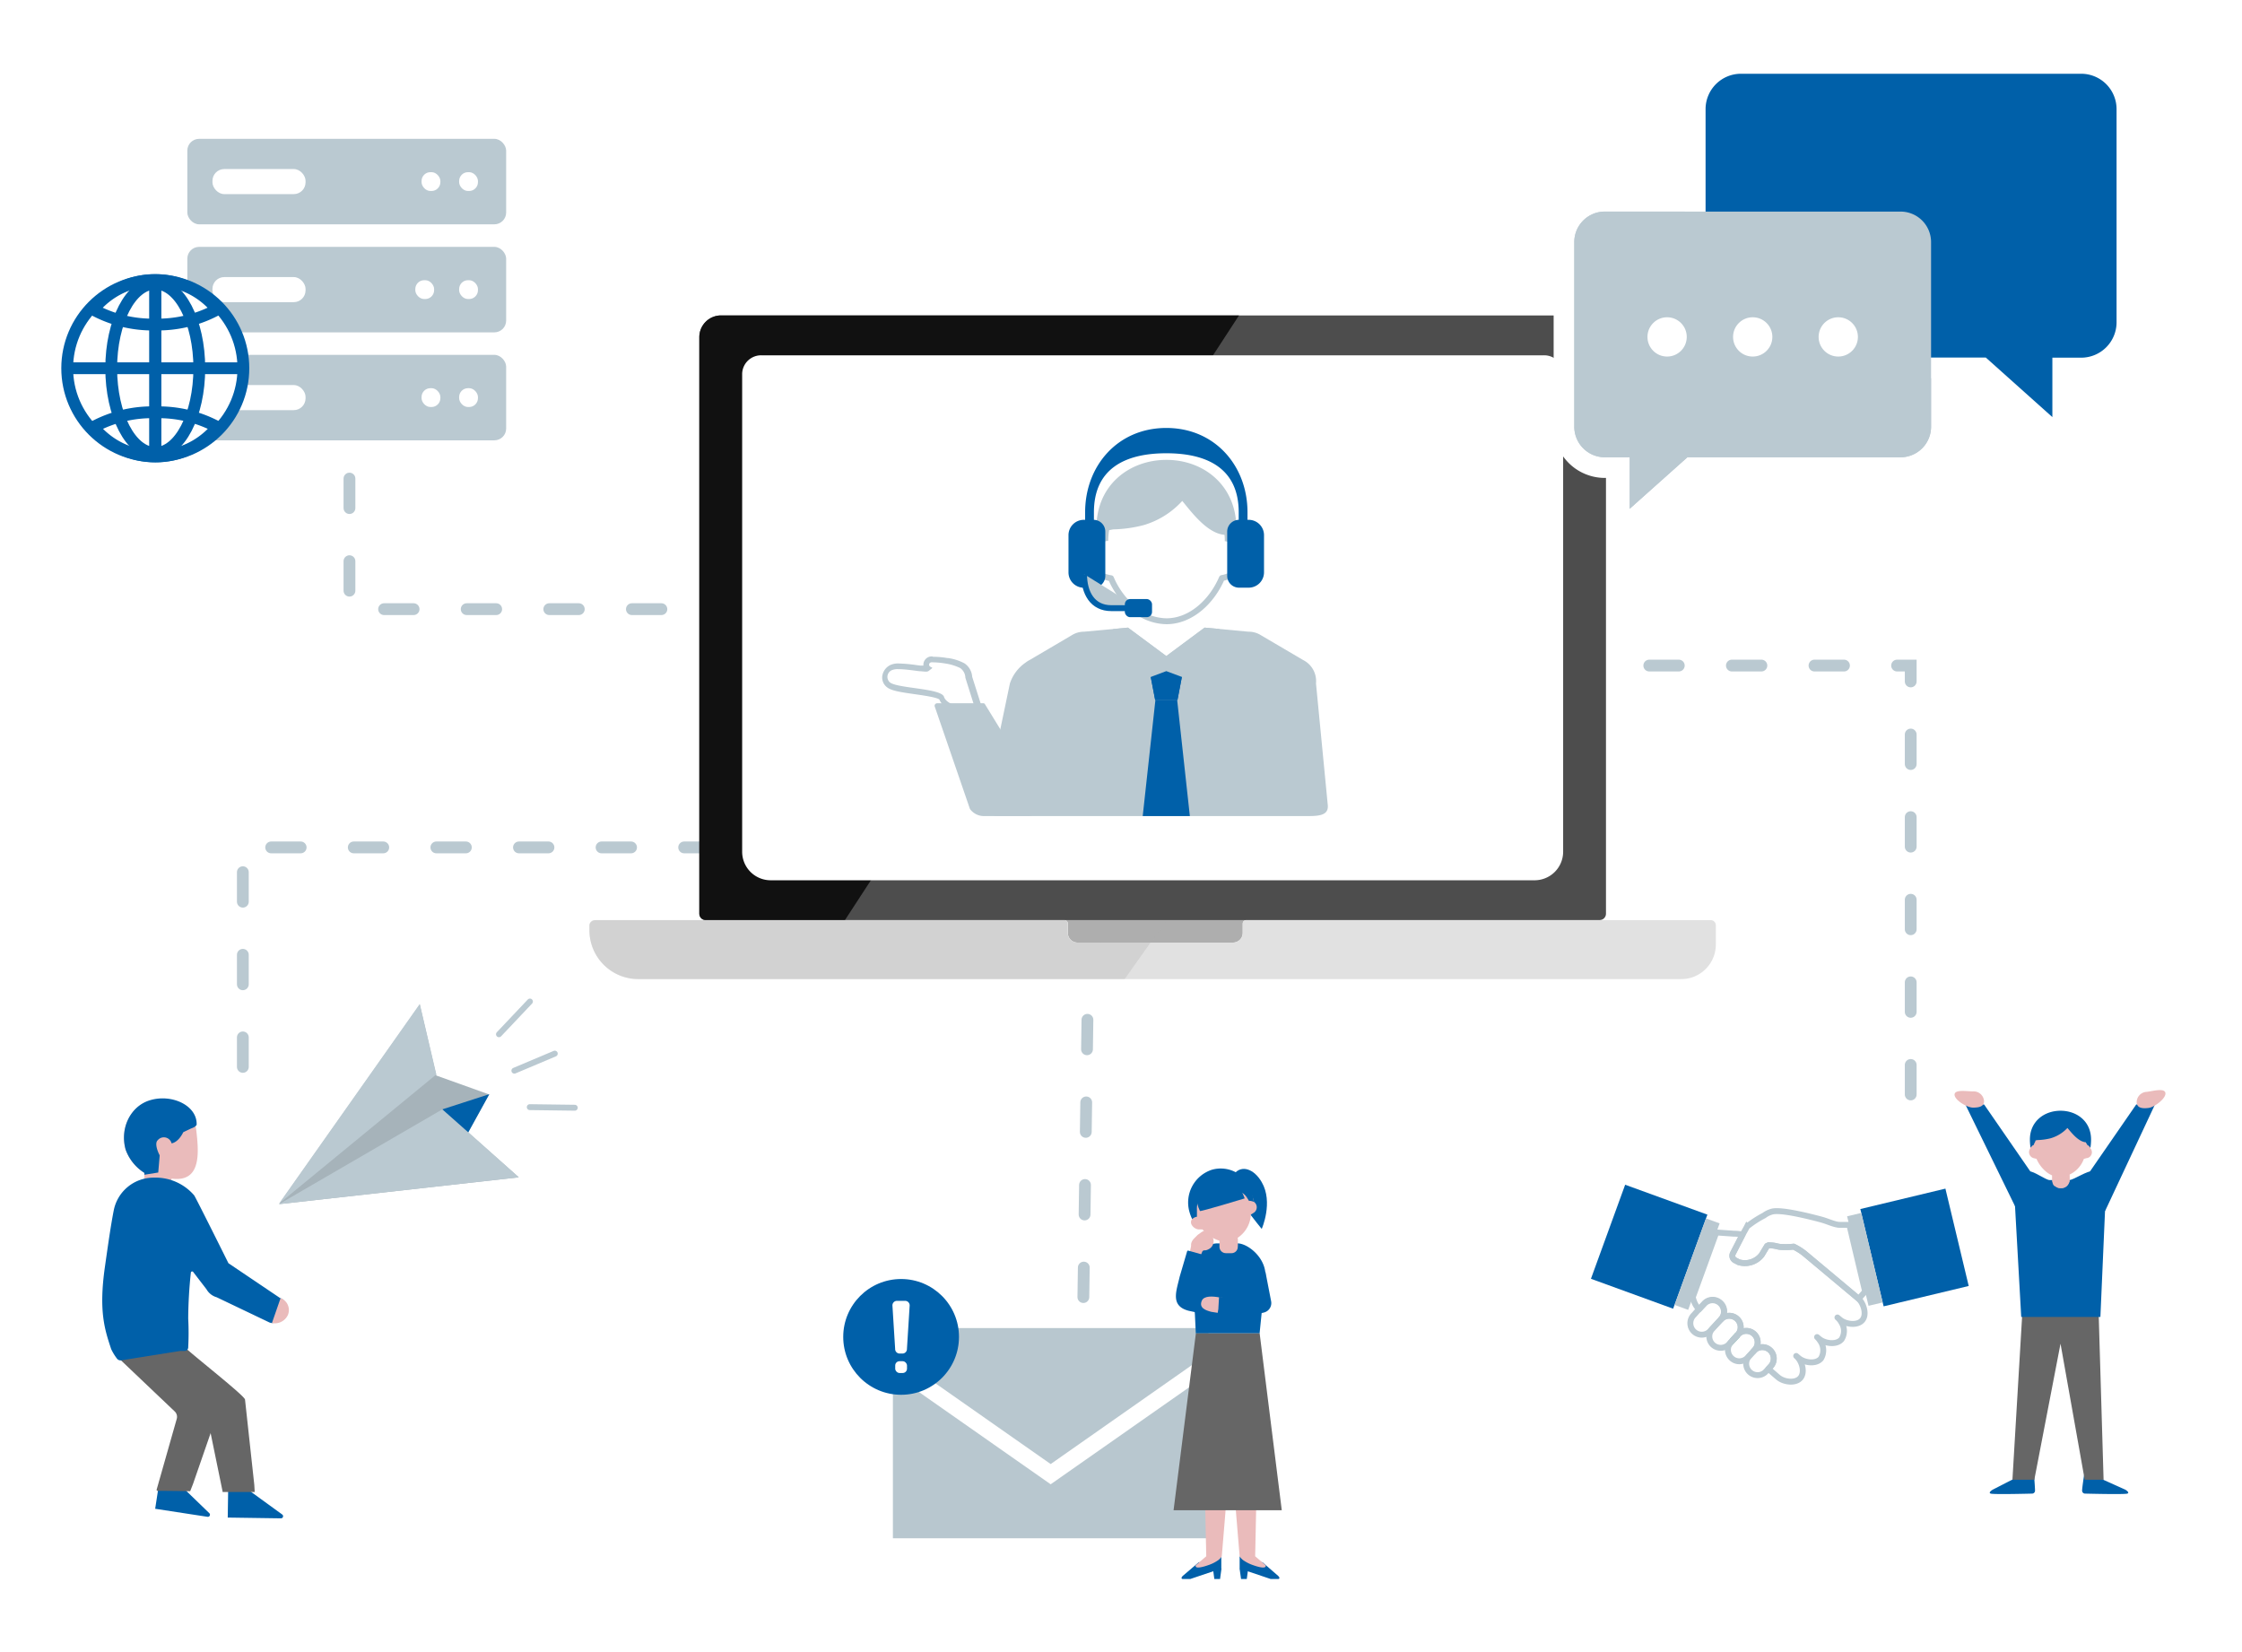<svg xmlns="http://www.w3.org/2000/svg" width="380" height="280" viewBox="0 0 380 280">
  <g id="_03_WEB接客シナリオ設計_380x280" data-name="03_WEB接客シナリオ設計_380x280" style="isolation: isolate">
    <g id="レイヤー_1" data-name="レイヤー 1">
      <rect id="長方形_1693" data-name="長方形 1693" width="380" height="280" fill="#fff"/>
      <path id="パス_1165" data-name="パス 1165" d="M41.16,180.82v-37.2H184.74l-1.17,79.7" fill="none" stroke="#bac9d1" stroke-linecap="round" stroke-miterlimit="10" stroke-width="2" stroke-dasharray="5 9"/>
      <path id="パス_1166" data-name="パス 1166" d="M33.26,191.51c-.44-3.74-4.61-5.81-7.88-4.9s-5.1,4.6-4.09,8.22a7.74,7.74,0,0,0,3.18,3.95l-.09,5.08,4.45-.47.24-3.64C34.14,200.44,33.72,195.41,33.26,191.51Z" fill="#eabbbb"/>
      <path id="パス_1167" data-name="パス 1167" d="M38.67,252.6l-.07,4.6,9,.13a.36.36,0,0,0,.22-.66l-5.51-4Z" fill="#0060a9"/>
      <path id="パス_1168" data-name="パス 1168" d="M27,251.17l-.7,4.54,8.86,1.36a.36.36,0,0,0,.31-.62l-4.9-4.74Z" fill="#0060a9"/>
      <path id="パス_1169" data-name="パス 1169" d="M19.69,229.78l15.39,10.09,2.65,12.92a.31.31,0,0,0,0,.08h5.44l-.07-1.23-1.57-14.43c0-.66-10-8.43-10.39-9.07" fill="#666"/>
      <path id="パス_1170" data-name="パス 1170" d="M19.69,229.78l9.93,9.44a1.26,1.26,0,0,1,.34,1.24l-3.41,12a.17.17,0,0,0,.16.21c1,0,5.51.05,5.52.07h0l.48-1.22,5-14.43c0-.67-11-8.44-11.46-9.07" fill="#666"/>
      <path id="パス_1171" data-name="パス 1171" d="M18.84,228.64a9,9,0,0,0,1,1.64.76.76,0,0,0,.71.27l10-1.59h.75a.6.6,0,0,0,.6-.64,45.709,45.709,0,0,0,0-4.85,77,77,0,0,1,.45-7.79.22.22,0,0,1,.39-.11L35,218.51h0a2.89,2.89,0,0,0,1.72,1.35l8.94,4.27c1.22.47,1.37-.73,1.87-1.88s1.17-1.79-.06-2.26l-8.75-5.9s-5.52-11.1-5.81-11.5a8.63,8.63,0,0,0-6.85-3,6.87,6.87,0,0,0-6.79,5.59c-.5,2.56-.94,5.68-1.5,9.61C16.72,222.26,17.75,225.35,18.84,228.64Z" fill="#0060a9"/>
      <path id="パス_1172" data-name="パス 1172" d="M47.56,220l-1.47,4.23a2.44,2.44,0,0,0,2.7-1.35A2.17,2.17,0,0,0,47.56,220Z" fill="#eabbbb"/>
      <path id="パス_1173" data-name="パス 1173" d="M25.36,186.49c-3.24,1-5.08,4.72-4.07,8.34a7.74,7.74,0,0,0,3.18,3.95v.31h.05l2.3-.37.36-4.24,1.72-.68s1.18.07,2.17-1.92l1.16-.55.1-.05c.15-.06.84-.28,1-.66C33.45,187.35,29.07,185.32,25.36,186.49Z" fill="#0060a9"/>
      <path id="パス_1174" data-name="パス 1174" d="M28.49,195.23c-.66.58-.61,1.63-1.09,1.08s-1.32-2.48-.67-3.06a1.35,1.35,0,1,1,1.76,2Z" fill="#eabbbb"/>
      <path id="パス_1175" data-name="パス 1175" d="M59.23,67.11v36.13H239.89v9.56h83.96v78.64" fill="none" stroke="#bac9d1" stroke-linecap="round" stroke-miterlimit="10" stroke-width="2" stroke-dasharray="5 9"/>
      <path id="パス_1176" data-name="パス 1176" d="M203.34,230.43l1.48-1.03v-4.32H151.34v4.32l1.47,1.03,25.27,17.7Z" fill="#fff"/>
      <path id="パス_1177" data-name="パス 1177" d="M178.08,251.56l-26.74-18.73v27.88h53.48V232.83Z" fill="#fff"/>
      <path id="パス_1178" data-name="パス 1178" d="M203.34,230.43l1.48-1.03v-4.32H151.34v4.32l1.47,1.03,25.27,17.7Z" fill="none" stroke="#fff" stroke-miterlimit="10" stroke-width="3"/>
      <path id="パス_1179" data-name="パス 1179" d="M178.08,251.56l-26.74-18.73v27.88h53.48V232.83Z" fill="none" stroke="#fff" stroke-miterlimit="10" stroke-width="3"/>
      <path id="パス_1180" data-name="パス 1180" d="M203.34,230.43l1.48-1.03v-4.32H151.34v4.32l1.47,1.03,25.27,17.7Z" fill="#b8c7cf"/>
      <path id="パス_1181" data-name="パス 1181" d="M178.08,251.56l-26.74-18.73v27.88h53.48V232.83Z" fill="#b8c7cf"/>
      <circle id="楕円形_135" data-name="楕円形 135" cx="9.81" cy="9.81" r="9.81" transform="translate(142.92 216.77)" fill="#0060a9"/>
      <path id="パス_1182" data-name="パス 1182" d="M153,229.4h-.55a.76.76,0,0,1-.73-.79l-.46-7.35a.77.77,0,0,1,.72-.79h1.48a.77.77,0,0,1,.72.79l-.46,7.35a.76.76,0,0,1-.72.79Z" fill="#fff"/>
      <rect id="長方形_1694" data-name="長方形 1694" width="2" height="2" rx="0.73" transform="translate(151.73 230.7)" fill="#fff"/>
      <path id="パス_1183" data-name="パス 1183" d="M181,156.54v1.57a1.63,1.63,0,0,0,1.63,1.64H209a1.64,1.64,0,0,0,1.63-1.64v-1.57a.6.6,0,0,1,.6-.6H180.38a.59.59,0,0,1,.62.6Z" fill="#aeaeae"/>
      <path id="パス_1184" data-name="パス 1184" d="M181,156.54v1.57a1.63,1.63,0,0,0,1.63,1.64h12.46l2.69-3.81h-17.4a.59.59,0,0,1,.62.6Z" fill="#aeaeae" opacity="0.15" style="mix-blend-mode: multiply;isolation: isolate"/>
      <path id="パス_1185" data-name="パス 1185" d="M179.89,155.94H119.62a1.09,1.09,0,0,1-1.09-1.09V57.13a3.68,3.68,0,0,1,3.68-3.67H268.52a3.68,3.68,0,0,1,3.68,3.67v97.72a1.09,1.09,0,0,1-1.09,1.09H211.69" fill="#4d4d4d"/>
      <path id="パス_1186" data-name="パス 1186" d="M210,53.46H122.21a3.68,3.68,0,0,0-3.68,3.67v97.72a1.09,1.09,0,0,0,1.09,1.09h23.59Z" fill="#111"/>
      <path id="パス_1187" data-name="パス 1187" d="M260.09,149.19H130.63a4.83,4.83,0,0,1-4.84-4.82V63.31a3.21,3.21,0,0,1,3.32-3.09h132.5a3.21,3.21,0,0,1,3.33,3.09v81.06A4.84,4.84,0,0,1,260.09,149.19Z" fill="#fff"/>
      <path id="パス_1188" data-name="パス 1188" d="M290.82,156.83v3.26a5.86,5.86,0,0,1-5.85,5.85H108.15a8.27,8.27,0,0,1-8.25-8.25v-.86a.9.9,0,0,1,.9-.89h79.58a.59.59,0,0,1,.59.6v1.57a1.63,1.63,0,0,0,1.63,1.64H209a1.64,1.64,0,0,0,1.63-1.64v-1.57a.6.6,0,0,1,.6-.6h78.73A.89.89,0,0,1,290.82,156.83Z" fill="#e1e1e1"/>
      <path id="パス_1189" data-name="パス 1189" d="M182.6,159.75a1.63,1.63,0,0,1-1.63-1.64v-1.57a.59.59,0,0,0-.59-.6H101.17c-.7,0-1.27.4-1.27.89v.86h0a8.28,8.28,0,0,0,8,8.24h82.73l4.38-6.19Z" fill="#aeaeae" opacity="0.3" style="mix-blend-mode: darken;isolation: isolate"/>
      <path id="パス_1190" data-name="パス 1190" d="M189.45,112.56,194.1,116l3.58,2.65,3.57-2.65,4.65-3.45,5.1.45,6.09,3.58,1.54,15.7H173.85l3.06-14.59a3,3,0,0,1,.17-.33l.17-.14.18-.15h0l.11-.07,6.77-4,5.09-.47m14.72-6.19-6.49,4.82-6.5-4.82-7.43.69a3.91,3.91,0,0,0-2.08.59l-7.12,4.19a4.65,4.65,0,0,0-.74.47,6.93,6.93,0,0,0-2.64,3.52l-4.32,20.65c-.14,1.69,1.44,1.83,3.44,1.83h51.33c2,0,3.57-.14,3.43-1.83l-2-20.65a4,4,0,0,0-1.48-3.52,4.649,4.649,0,0,0-.74-.47l-7.13-4.19a3.85,3.85,0,0,0-2.07-.59l-7.44-.69Z" fill="#fff"/>
      <path id="パス_1191" data-name="パス 1191" d="M211.61,107.06l-7.44-.69-6.49,4.82-6.5-4.82-7.43.69a3.91,3.91,0,0,0-2.08.59l-7.12,4.19a4.649,4.649,0,0,0-.74.47,6.93,6.93,0,0,0-2.64,3.52l-4.32,20.65c-.14,1.69,1.44,1.83,3.44,1.83h51.33c2,0,3.57-.14,3.43-1.83l-2-20.65a4,4,0,0,0-1.48-3.52,4.65,4.65,0,0,0-.74-.47l-7.13-4.19A3.85,3.85,0,0,0,211.61,107.06Z" fill="#bac9d1"/>
      <path id="パス_1192" data-name="パス 1192" d="M209.31,93.52a2.5,2.5,0,0,1-1.27,4.2,5.569,5.569,0,0,1-.94.25c-1.71,4-5.27,7.32-9.39,7.32a8.88,8.88,0,0,1-5.61-2.14A13.66,13.66,0,0,1,188.3,98a6.109,6.109,0,0,1-1-.24,2.51,2.51,0,0,1-1.27-4.21" fill="none" stroke="#bac9d1" stroke-linecap="round" stroke-linejoin="round" stroke-width="1"/>
      <path id="パス_1193" data-name="パス 1193" d="M209.56,89.6a16.39,16.39,0,0,1-.25,2.77,3.88,3.88,0,0,0-1.72-.65h0a7.882,7.882,0,0,0-.05-1.09h-.11c-3-.31-5.78-4.25-7.05-5.73a14.31,14.31,0,0,1-6.55,4.1,22.259,22.259,0,0,1-5.15.72l-.69.13h0a11.942,11.942,0,0,0-.16,1.81h0a3.76,3.76,0,0,0-1.75.65,16.391,16.391,0,0,1-.25-2.77c0-7.4,5.64-11.6,11.88-11.6S209.56,82.2,209.56,89.6Z" fill="#bac9d1"/>
      <path id="パス_1194" data-name="パス 1194" d="M200.44,114.09l-.87,4.55h-3.78l-.88-4.59,2.79-2.48Z" fill="#0060a9"/>
      <path id="パス_1195" data-name="パス 1195" d="M200.44,114.09l-.87,4.55h-3.78l-.88-4.59,2.79-2.48Z" fill="#0060a9"/>
      <path id="パス_1196" data-name="パス 1196" d="M195.83,118.64h3.69l2.15,19.67h-7.99Z" fill="#0060a9"/>
      <g id="グループ_206" data-name="グループ 206" style="mix-blend-mode: multiply;isolation: isolate">
        <path id="パス_1197" data-name="パス 1197" d="M191.5,116.05l6.16-2.3h.04l6.15,2.3,2.85-9.44-2.53-.24-6.49,4.82-6.5-4.82-2.53.24Z" fill="#bac9d1"/>
      </g>
      <path id="パス_1198" data-name="パス 1198" d="M183.7,88.1h1.64a2,2,0,0,1,2,2v7.51a2,2,0,0,1-2,2H183.7a2.6,2.6,0,0,1-2.6-2.6V90.7a2.6,2.6,0,0,1,2.6-2.6Z" fill="#0060a9"/>
      <path id="パス_1199" data-name="パス 1199" d="M210,88.1h1.64a2.6,2.6,0,0,1,2.6,2.6V97a2.6,2.6,0,0,1-2.6,2.6H210a2,2,0,0,1-2-2V90.1A2,2,0,0,1,210,88.1Z" fill="#0060a9"/>
      <path id="パス_1200" data-name="パス 1200" d="M210.7,93.4a.73.73,0,0,1-.75-.72V86.82c0-7.09-4.87-10-12.27-10s-12.27,2.91-12.27,10v5.86a.74.74,0,0,1-.75.72.73.73,0,0,1-.74-.72V86.82c0-7.88,5.53-14.29,13.76-14.29s13.76,6.41,13.76,14.29v5.86a.73.73,0,0,1-.74.72Z" fill="#0060a9"/>
      <path id="パス_1201" data-name="パス 1201" d="M183.74,97.31h0c0,3.18,1.43,5.76,4.61,5.76H193" fill="#bac9d1" stroke="#0060a9" stroke-miterlimit="10" stroke-width="1"/>
      <rect id="長方形_1695" data-name="長方形 1695" width="4.61" height="3.07" rx="0.89" transform="translate(190.65 101.53)" fill="#0060a9"/>
      <path id="パス_1202" data-name="パス 1202" d="M164.39,137.08a.22.22,0,0,0,.05.08,2.93,2.93,0,0,0,2.4,1.15h7.22c2.11,0,3.45-1.89,2.42-3.42l-9.54-15.54a.3.3,0,0,0-.27-.16h-7.85a.43.43,0,0,0-.37.61Z" fill="#bac9d1"/>
      <path id="パス_1203" data-name="パス 1203" d="M158,112.25a13.858,13.858,0,0,1,2.21.2,8.57,8.57,0,0,1,2.53.77,2.05,2.05,0,0,1,.88,1.64h0l1.73,5.48s-4.8-.46-5.35-2.24c-.45-1.46-7.88-1.41-9.17-2.45a1.24,1.24,0,0,1,.38-2.09,2.61,2.61,0,0,1,1.06-.15c1.34,0,3.35.35,3.64.35h0c.27,0,.67.07,1,.07a.81.81,0,0,0,.48-.11l.57-.45s.12-.12-.08-.18c-.63-.2-.44-.83,0-.84H158m0-1h-.13a1.42,1.42,0,0,0-1.36,1.55h-.54l-.57-.07a25.169,25.169,0,0,0-3-.28,3.18,3.18,0,0,0-1.52.27,2.48,2.48,0,0,0-1.35,1.91,2.08,2.08,0,0,0,.8,1.84c.75.6,2.24.83,4.63,1.17,1.4.2,3.73.52,4.26.91.8,2.14,4.91,2.7,6.17,2.82h.09a1,1,0,0,0,1-1.31l-1.7-5.35a3,3,0,0,0-1.3-2.28,8.36,8.36,0,0,0-2.77-.9h-.13a14.461,14.461,0,0,0-2.41-.22Z" fill="#bac9d1"/>
      <path id="パス_1204" data-name="パス 1204" d="M315.65,223.74h0c-.71.85-2.25.77-3.29.24a2.36,2.36,0,0,1-.48-.32l-.45-.37a3,3,0,0,1,.7.88,2.64,2.64,0,0,1,0,2.82h0c-.77.92-2.52.76-3.53.11l-.25-.18-.37-.31a2.9,2.9,0,0,1,.49.59,2.73,2.73,0,0,1,.17,3.05h0c-.83,1-2.78.73-3.75-.06h0l-.45-.38a3,3,0,0,1,.42.45c.69.93,1,2.41.31,3.26h0c-.83,1-2.81.73-3.77-.07l-.18-.15-1.5-1.3.49-.53a1.94,1.94,0,0,0-2.85-2.62l-.2.22.2-.22a1.93,1.93,0,1,0-2.84-2.61,1.932,1.932,0,0,0-2.84-2.62h0a1.93,1.93,0,0,0-.11-2.73,1.91,1.91,0,0,0-2.73.11l-.87.93a5.832,5.832,0,0,1-.61-.85,3.592,3.592,0,0,1-.24-.53.778.778,0,0,1-.05-.14l-.17-.53,4-11,3,.21a5.579,5.579,0,0,1,1.4.16h.05l-1.64,3.19a.88.88,0,0,0,.38,1.17l.62.32a3.61,3.61,0,0,0,3.88-1.24l.91-1.51.27-.13c1.64.07,1.24.31,2.65.31a11.88,11.88,0,0,0,1.58-.07,9.44,9.44,0,0,1,2,1.28l8.92,7.47.12.11a2.16,2.16,0,0,1,.34.39C316,221.46,316.35,222.91,315.65,223.74Z" fill="none" stroke="#bac9d1" stroke-linecap="round" stroke-linejoin="round" stroke-width="1"/>
      <path id="パス_1205" data-name="パス 1205" d="M289.39,205.86l-.24.64h0l-5.33,14.66-.24.64-13.93-5.07,5.8-15.94Z" fill="#0060a9"/>
      <path id="パス_1206" data-name="パス 1206" d="M291.46,207.34l-.54,1.5-4.01,11.02-.78,2.14-2.31-.84,5.33-14.66h0Z" fill="#bac9d1"/>
      <path id="パス_1207" data-name="パス 1207" d="M333.68,217.95l-14.42,3.45-.16-.66-3.63-15.17-.16-.66,14.42-3.46Z" fill="#0060a9"/>
      <path id="パス_1208" data-name="パス 1208" d="M319.1,220.74l-2.4.57-.55-2.29-2.74-11.44-.34-1.44,2.4-.57Z" fill="#bac9d1"/>
      <path id="パス_1209" data-name="パス 1209" d="M294.52,226.24l-.74.8v-.01Z" fill="none" stroke="#22b273" stroke-miterlimit="10" stroke-width="1"/>
      <path id="パス_1210" data-name="パス 1210" d="M316.15,219l-.2.07a4.588,4.588,0,0,1-.36.41l-.56.64-.12-.11L306,212.56a9.439,9.439,0,0,0-2-1.28,11.88,11.88,0,0,1-1.58.07c-1.41,0-1-.24-2.65-.31l-.27.13-.91,1.51a3.61,3.61,0,0,1-3.88,1.24l-.62-.32a.88.88,0,0,1-.38-1.17l1.64-3.19s.58-1,.76-1.36A17.1,17.1,0,0,1,299,206a3.85,3.85,0,0,1,1.26-.63c1.53-.51,7,.95,8.2,1.26s1.81.66,2.87.91a2.936,2.936,0,0,0,.51.05h1.61Z" fill="none" stroke="#bac9d1" stroke-miterlimit="10" stroke-width="1"/>
      <path id="パス_1211" data-name="パス 1211" d="M291.69,223.6h0l-.87.94h0l-.59.64h0l-.28.3a1.94,1.94,0,1,1-2.84-2.63l.88-1,.87-.93a1.91,1.91,0,0,1,2.73-.11,1.93,1.93,0,0,1,.1,2.79Z" fill="none" stroke="#bac9d1" stroke-miterlimit="10" stroke-width="1"/>
      <path id="パス_1212" data-name="パス 1212" d="M294.52,226.24l-.74.79-.43.47-.28.31a1.95,1.95,0,0,1-2.74.11,1.93,1.93,0,0,1-.11-2.72h0l.59-.64h0l.87-.94a1.935,1.935,0,1,1,2.84,2.63Z" fill="none" stroke="#bac9d1" stroke-miterlimit="10" stroke-width="1"/>
      <path id="パス_1213" data-name="パス 1213" d="M297.36,228.85l-.2.22-.08.09-.33.36-.27.29h0l-.26.27a1.94,1.94,0,0,1-1.42.63,1.9,1.9,0,0,1-1.31-.52,1.94,1.94,0,0,1-.11-2.73l.43-.46.74-.8a1.91,1.91,0,0,1,1.42-.63,1.93,1.93,0,0,1,1.42,3.24Z" fill="none" stroke="#bac9d1" stroke-miterlimit="10" stroke-width="1"/>
      <path id="パス_1214" data-name="パス 1214" d="M300.21,231.47l-.49.53-.4.43a1.91,1.91,0,0,1-1.42.63,1.93,1.93,0,0,1-1.45-3.21l.3-.33.33-.36.08-.09.2-.22a1.94,1.94,0,0,1,2.85,2.62Z" fill="none" stroke="#bac9d1" stroke-miterlimit="10" stroke-width="1"/>
      <path id="パス_1215" data-name="パス 1215" d="M322.12,35.86H272A5.17,5.17,0,0,0,266.83,41V72.32A5.18,5.18,0,0,0,272,77.5h4.22v8.73L286,77.5h36.12a5.18,5.18,0,0,0,5.18-5.18V41A5.17,5.17,0,0,0,322.12,35.86Z" fill="none" stroke="#fff" stroke-linecap="round" stroke-linejoin="round" stroke-width="7"/>
      <path id="パス_1216" data-name="パス 1216" d="M322.12,35.86H272A5.17,5.17,0,0,0,266.83,41V72.32A5.18,5.18,0,0,0,272,77.5h4.22v8.73L286,77.5h36.12a5.18,5.18,0,0,0,5.18-5.18V41A5.17,5.17,0,0,0,322.12,35.86Z" fill="#bac9d1"/>
      <path id="パス_1217" data-name="パス 1217" d="M295.08,12.5h57.66a6,6,0,0,1,6,6V54.62a6,6,0,0,1-6,6h-4.88V70.69L336.58,60.6h-41.5a6,6,0,0,1-6-6V18.48a6,6,0,0,1,6-5.98Z" fill="none" stroke="#fff" stroke-linecap="round" stroke-linejoin="round" stroke-width="7"/>
      <path id="パス_1218" data-name="パス 1218" d="M295.08,12.5h57.66a6,6,0,0,1,6,6V54.62a6,6,0,0,1-6,6h-4.88V70.69L336.58,60.6h-41.5a6,6,0,0,1-6-6V18.48a6,6,0,0,1,6-5.98Z" fill="#0060a9"/>
      <path id="パス_1219" data-name="パス 1219" d="M322.12,35.86H272A5.17,5.17,0,0,0,266.83,41V72.32A5.18,5.18,0,0,0,272,77.5h4.22v8.73L286,77.5h36.12a5.18,5.18,0,0,0,5.18-5.18V41A5.17,5.17,0,0,0,322.12,35.86Z" fill="#bac9d1"/>
      <circle id="楕円形_136" data-name="楕円形 136" cx="3.33" cy="3.33" r="3.33" transform="translate(279.23 53.77)" fill="#fff"/>
      <circle id="楕円形_137" data-name="楕円形 137" cx="3.33" cy="3.33" r="3.33" transform="translate(293.74 53.77)" fill="#fff"/>
      <circle id="楕円形_138" data-name="楕円形 138" cx="3.33" cy="3.33" r="3.33" transform="translate(308.24 53.77)" fill="#fff"/>
      <rect id="長方形_1696" data-name="長方形 1696" width="37.56" height="19.02" transform="translate(278.28 48.07)" fill="none"/>
      <rect id="長方形_1697" data-name="長方形 1697" width="54.04" height="14.49" rx="2" transform="translate(31.75 23.53)" fill="#bac9d1"/>
      <rect id="長方形_1698" data-name="長方形 1698" width="15.78" height="4.25" rx="2" transform="translate(36.01 28.65)" fill="#fff"/>
      <rect id="長方形_1699" data-name="長方形 1699" width="54.04" height="14.49" rx="2" transform="translate(31.75 41.84)" fill="#bac9d1"/>
      <rect id="長方形_1700" data-name="長方形 1700" width="54.04" height="14.49" rx="2" transform="translate(31.75 60.14)" fill="#bac9d1"/>
      <rect id="長方形_1701" data-name="長方形 1701" width="15.78" height="4.25" rx="2" transform="translate(36.01 46.96)" fill="#fff"/>
      <rect id="長方形_1702" data-name="長方形 1702" width="15.78" height="4.25" rx="2" transform="translate(36.01 65.26)" fill="#fff"/>
      <rect id="長方形_1703" data-name="長方形 1703" width="3.19" height="3.19" rx="1.5" transform="translate(71.45 29.18)" fill="#fff"/>
      <rect id="長方形_1704" data-name="長方形 1704" width="3.19" height="3.19" rx="1.5" transform="translate(70.39 47.49)" fill="#fff"/>
      <rect id="長方形_1705" data-name="長方形 1705" width="3.19" height="3.19" rx="1.5" transform="translate(71.45 65.79)" fill="#fff"/>
      <rect id="長方形_1706" data-name="長方形 1706" width="3.19" height="3.19" rx="1.5" transform="translate(77.82 29.18)" fill="#fff"/>
      <rect id="長方形_1707" data-name="長方形 1707" width="3.19" height="3.19" rx="1.5" transform="translate(77.82 47.49)" fill="#fff"/>
      <rect id="長方形_1708" data-name="長方形 1708" width="3.19" height="3.19" rx="1.5" transform="translate(77.82 65.79)" fill="#fff"/>
      <circle id="楕円形_139" data-name="楕円形 139" cx="14.88" cy="14.88" r="14.88" transform="translate(11.44 47.53)" fill="#fff"/>
      <circle id="楕円形_140" data-name="楕円形 140" cx="14.93" cy="14.93" r="14.93" transform="translate(11.39 47.48)" fill="none" stroke="#fff" stroke-width="1"/>
      <path id="パス_1220" data-name="パス 1220" d="M18.85,62.41c0,7.93,3.34,14.35,7.47,14.35V48.07C22.19,48.07,18.85,54.49,18.85,62.41Z" fill="none" stroke="#fff" stroke-width="1"/>
      <path id="パス_1221" data-name="パス 1221" d="M33.78,62.41c0,7.93-3.34,14.35-7.46,14.35V48.07C30.44,48.07,33.78,54.49,33.78,62.41Z" fill="none" stroke="#fff" stroke-width="1"/>
      <path id="パス_1222" data-name="パス 1222" d="M36.8,52.46a13.52,13.52,0,0,0-21,0A21,21,0,0,0,26.32,55,21.07,21.07,0,0,0,36.8,52.46Z" fill="none" stroke="#fff" stroke-width="1"/>
      <path id="パス_1223" data-name="パス 1223" d="M15.84,72.37a13.53,13.53,0,0,0,21,0,21.07,21.07,0,0,0-10.48-2.49,21,21,0,0,0-10.52,2.49Z" fill="none" stroke="#fff" stroke-width="1"/>
      <line id="線_125" data-name="線 125" x1="28.94" transform="translate(11.85 62.41)" fill="none" stroke="#fff" stroke-width="1"/>
      <circle id="楕円形_141" data-name="楕円形 141" cx="14.93" cy="14.93" r="14.93" transform="translate(11.39 47.48)" fill="none" stroke="#0060a9" stroke-width="2"/>
      <path id="パス_1224" data-name="パス 1224" d="M18.85,62.41c0,7.93,3.34,14.35,7.47,14.35V48.07C22.19,48.07,18.85,54.49,18.85,62.41Z" fill="none" stroke="#0060a9" stroke-width="2"/>
      <path id="パス_1225" data-name="パス 1225" d="M33.78,62.41c0,7.93-3.34,14.35-7.46,14.35V48.07C30.44,48.07,33.78,54.49,33.78,62.41Z" fill="none" stroke="#0060a9" stroke-width="2"/>
      <path id="パス_1226" data-name="パス 1226" d="M36.8,52.46a13.52,13.52,0,0,0-21,0A21,21,0,0,0,26.32,55,21.07,21.07,0,0,0,36.8,52.46Z" fill="none" stroke="#0060a9" stroke-width="2"/>
      <path id="パス_1227" data-name="パス 1227" d="M15.84,72.37a13.53,13.53,0,0,0,21,0,21.07,21.07,0,0,0-10.48-2.49,21,21,0,0,0-10.52,2.49Z" fill="none" stroke="#0060a9" stroke-width="2"/>
      <line id="線_126" data-name="線 126" x1="28.94" transform="translate(11.85 62.41)" fill="none" stroke="#0060a9" stroke-width="2"/>
      <path id="パス_1228" data-name="パス 1228" d="M87.88,199.54l-40.57,4.54h0l23.84-33.8,2.8,12h0l8.93,3.2h0l-3.54,6.43h0l8.51,7.56S87.91,199.53,87.88,199.54Z" fill="#a6b3ba"/>
      <path id="パス_1229" data-name="パス 1229" d="M47.28,204l23.87-33.85,2.82,12h-.08L47.29,204S47.27,204.05,47.28,204Z" fill="#bac9d1"/>
      <path id="パス_1230" data-name="パス 1230" d="M87.94,199.53,47.3,204.08h0L75,188Z" fill="#bac9d1"/>
      <path id="パス_1231" data-name="パス 1231" d="M74.99,188.01l7.95-2.57-3.57,6.47-4.38-3.88Z" fill="#0060a9"/>
      <line id="線_127" data-name="線 127" y1="2.89" x2="6.85" transform="translate(87.18 178.57)" fill="#bac9d1" stroke="#bac9d1" stroke-linecap="round" stroke-linejoin="round" stroke-width="1"/>
      <line id="線_128" data-name="線 128" y1="5.55" x2="5.25" transform="translate(84.57 169.74)" fill="#bac9d1" stroke="#bac9d1" stroke-linecap="round" stroke-linejoin="round" stroke-width="1"/>
      <line id="線_129" data-name="線 129" x2="7.63" y2="0.1" transform="translate(89.79 187.64)" fill="#bac9d1" stroke="#bac9d1" stroke-linecap="round" stroke-linejoin="round" stroke-width="1"/>
      <path id="パス_1232" data-name="パス 1232" d="M356.13,250.63l4.09,1.84s.85.5.34.67-7.15,0-7.15,0a.5.5,0,0,1-.51-.5c0-.5.34-2.68.34-2.68Z" fill="#0060a9"/>
      <path id="パス_1233" data-name="パス 1233" d="M342,250.29l-4.25,2.18s-.85.5-.34.67,7,0,7,0a.5.5,0,0,0,.51-.5c0-.5-.17-2.68-.17-2.68Z" fill="#0060a9"/>
      <path id="パス_1234" data-name="パス 1234" d="M349.41,222.46h-6.64l-1.68,28.33h3.71l4.44-23.06,4.1,23.06h3.2l-.84-28.33Z" fill="#666"/>
      <path id="パス_1235" data-name="パス 1235" d="M342.97,207.38l2.13-7.43-8.81-12.76-3.22-.08Z" fill="#0060a9"/>
      <path id="パス_1236" data-name="パス 1236" d="M356.79,205.26l-3.53-5.31,8.81-12.76,3.22-.08Z" fill="#0060a9"/>
      <path id="パス_1237" data-name="パス 1237" d="M347.38,200h3.34c.72,0,3.24-1.73,3.94-1.46,2.16.84,2.21,4.67,2.21,4.73L356,223.2H342.58l-1.19-21.26c0-.18.36-2.9,2.65-3.38C344.61,198.44,346.79,200,347.38,200Z" fill="#0060a9"/>
      <path id="パス_1238" data-name="パス 1238" d="M354.3,194.62a4.179,4.179,0,0,0,0-.5,5.09,5.09,0,1,0-10.18,0v.5a1.06,1.06,0,0,0,.63,1.68l.42.1a5.82,5.82,0,0,0,1.63,2.18,3.79,3.79,0,0,0,2.4.91,4.69,4.69,0,0,0,4-3.09,2.112,2.112,0,0,0,.4-.11,1,1,0,0,0,.7-1.67Z" fill="#eabbbb"/>
      <path id="パス_1239" data-name="パス 1239" d="M354.42,193.15a9,9,0,0,1-.11,1.37c-.13-.15-.37-.44-.55-.47h0c0-.15-.21-.31-.22-.46h-.05c-1.32-.13-2.52-1.8-3.08-2.42a6.32,6.32,0,0,1-2.86,1.75,10.189,10.189,0,0,1-2.25.3l-.3.06h0c0,.25-.27.5-.27.76h0c-.19,0-.43.32-.57.47a9,9,0,0,1-.11-1.37c0-3.12,2.47-4.89,5.19-4.89S354.42,190,354.42,193.15Z" fill="#0060a9"/>
      <path id="パス_1240" data-name="パス 1240" d="M347.86,198.15h2.89V200a1.36,1.36,0,0,1-1.36,1.36h-.17a1.36,1.36,0,0,1-1.36-1.36v-1.82Z" fill="#eabbbb"/>
      <path id="パス_1241" data-name="パス 1241" d="M347.86,198.15h2.89V200a1.36,1.36,0,0,1-1.36,1.36h-.17a1.36,1.36,0,0,1-1.36-1.36v-1.82Z" fill="#eabbbb"/>
      <path id="パス_1242" data-name="パス 1242" d="M350.75,200.15v-1a3.55,3.55,0,0,1-1.51.34,3.59,3.59,0,0,1-1.38-.29v1a1.2,1.2,0,0,0,.32.82l2.55-.63a1.109,1.109,0,0,0,.02-.24Z" fill="#eabbbb" opacity="0.8" style="mix-blend-mode: multiply;isolation: isolate"/>
      <path id="パス_1243" data-name="パス 1243" d="M336.28,186.63c0,.91-.84,1.09-1.87,1.09s-3.13-1.28-3.13-2.2,2.09-.55,3.13-.55a1.77,1.77,0,0,1,1.87,1.66Z" fill="#eabbbb"/>
      <path id="パス_1244" data-name="パス 1244" d="M362.15,186.9c.1.91,1,1,2,.88s3-1.62,2.87-2.53-2.14-.32-3.17-.2a1.77,1.77,0,0,0-1.7,1.85Z" fill="#eabbbb"/>
      <path id="パス_1245" data-name="パス 1245" d="M210.11,263.78v2.06l5.25,1.77h1.33c.27-.05.17-.36-.07-.54L214,264.79l-1.89-.37Z" fill="#0060a9"/>
      <path id="パス_1246" data-name="パス 1246" d="M209.14,199c1.29-1.67,3.44-.87,4.71,1.35,2,3.42,0,7.93,0,7.93s-1.47-1.81-2.08-2.64C210.18,203.43,208.23,200.2,209.14,199Z" fill="#0060a9"/>
      <path id="パス_1247" data-name="パス 1247" d="M212.18,265.19a6.25,6.25,0,0,1-1.24-.62,2.44,2.44,0,0,1-.83-.79l-2.7-32.57h4.77c.08,0,1.14,4.76,1.14,4.84l-.58,27.71,1.78,1.52C214.7,266,213.17,265.56,212.18,265.19Z" fill="#eabbbb"/>
      <path id="パス_1248" data-name="パス 1248" d="M207,263.78v2.06l-5.25,1.77h-1.33c-.27-.05-.17-.36.07-.54l2.67-2.28,1.89-.37Z" fill="#0060a9"/>
      <path id="パス_1249" data-name="パス 1249" d="M205.82,267.61h.97l.24-1.77h-1.45Z" fill="#0060a9"/>
      <path id="パス_1250" data-name="パス 1250" d="M205,265.19a6.059,6.059,0,0,0,1.25-.62,2.44,2.44,0,0,0,.83-.79l2.7-32.57H205c-.08,0-1.13,4.76-1.13,4.84l.58,27.71-1.78,1.52C202.44,266,204,265.56,205,265.19Z" fill="#eabbbb"/>
      <path id="パス_1251" data-name="パス 1251" d="M212.53,203.69a1.983,1.983,0,0,0-.13-.52,5.439,5.439,0,1,0-10.4,3.19,2.265,2.265,0,0,0,.06.25c-.66.79.45,1.85,1.29,1.75a3.7,3.7,0,0,0,.46,0,6,6,0,0,0,2.34,1.72,4.08,4.08,0,0,0,2.73.17,5,5,0,0,0,3.13-4.41,2.728,2.728,0,0,0,.38-.23,1.12,1.12,0,0,0,.14-1.92Z" fill="#eabbbb"/>
      <path id="パス_1252" data-name="パス 1252" d="M202.87,205v1.22a1.33,1.33,0,0,0-.8.4,7,7,0,0,1-.46-1.2,5.83,5.83,0,0,1,3.83-7.18,5.44,5.44,0,0,1,6.74,3.93,10.944,10.944,0,0,1,.33,1.53,1.86,1.86,0,0,0-.83-.18s-.29-.51-.4-.65a2.14,2.14,0,0,0-.43-.48c-.39-.33-.57-.33-.58-.33a3.31,3.31,0,0,1-2.8-.66,6.52,6.52,0,0,1-2.44,2.09c-.79.47-1.63-.58-1.63-.58A3.74,3.74,0,0,0,202.87,205Z" fill="#0060a9"/>
      <path id="パス_1253" data-name="パス 1253" d="M206.2,210.73h3.56c1.68,0,4.73,2.34,4.73,5.41l-1,9.84H202.68l-.14-2.93c0-.72-.83-8.78-.58-9.35A5.1,5.1,0,0,1,206.2,210.73Z" fill="#0060a9"/>
      <path id="パス_1254" data-name="パス 1254" d="M208.78,212.39h-1a1.09,1.09,0,0,1-1.09-1.1v-1.21A1.09,1.09,0,0,1,207.8,209h.9c.6,0,1.09-.29,1.09,1.09v1.18a1.06,1.06,0,0,1-1.01,1.12Z" fill="#eabbbb"/>
      <path id="パス_1255" data-name="パス 1255" d="M209.79,211v-1.07a4.66,4.66,0,0,1-1.74.51,3,3,0,0,1-1.33-.18V211a1.24,1.24,0,0,0,.35.87l2.73-.67Z" fill="#eabbbb" opacity="0.8" style="mix-blend-mode: multiply;isolation: isolate"/>
      <path id="パス_1256" data-name="パス 1256" d="M202.92,209.37a1.16,1.16,0,0,1,.25-.2c.35-.24.73-.58,1.07-.57a1.43,1.43,0,0,1,1.15.85,1.51,1.51,0,0,1-.61,2.3,1.21,1.21,0,0,1-.67.16.42.42,0,0,0-.31.17,5.58,5.58,0,0,0-.47,1.73,10.169,10.169,0,0,1-1.82-.85c0-.3.37-1.55.37-1.88a1.26,1.26,0,0,1,.11-.61,2,2,0,0,1,.39-.56Z" fill="#eabbbb"/>
      <path id="パス_1257" data-name="パス 1257" d="M202.69,225.98H213.5l3.75,29.98H198.91Z" fill="#666"/>
      <path id="パス_1258" data-name="パス 1258" d="M211.32,267.61h-.97l-.25-1.77h1.46Z" fill="#0060a9"/>
      <path id="パス_1259" data-name="パス 1259" d="M205.31,199.11c-1.14.26-3.56,2.84-1.93,6.13.07.15,7.58-2.13,7.58-2.13S209.46,198.19,205.31,199.11Z" fill="#0060a9"/>
      <path id="パス_1260" data-name="パス 1260" d="M203.09,222.5l-1.59-.34c-3.2-.81-2.11-3.35-1.56-5.77l1.26-4.29a.17.17,0,0,1,.21-.14l2.51.7a.2.2,0,0,1,.16.21l.58,8.24C204.49,222.22,206.55,223,203.09,222.5Z" fill="#0060a9"/>
      <path id="パス_1261" data-name="パス 1261" d="M207.21,219.9h-.46c-1.16-.22-2.69-.34-3.06.56-.49,1.17.57,1.61,1.61,1.87l1.08.17Z" fill="#eabbbb"/>
      <path id="パス_1262" data-name="パス 1262" d="M214.49,215.6l.95,4.91a1.65,1.65,0,0,1-1,1.87c-1.33.55-8,.43-8,.43l.18-3s3,.18,4-.91a16.55,16.55,0,0,0,2-3.87Z" fill="#0060a9"/>
    </g>
  </g>
</svg>
